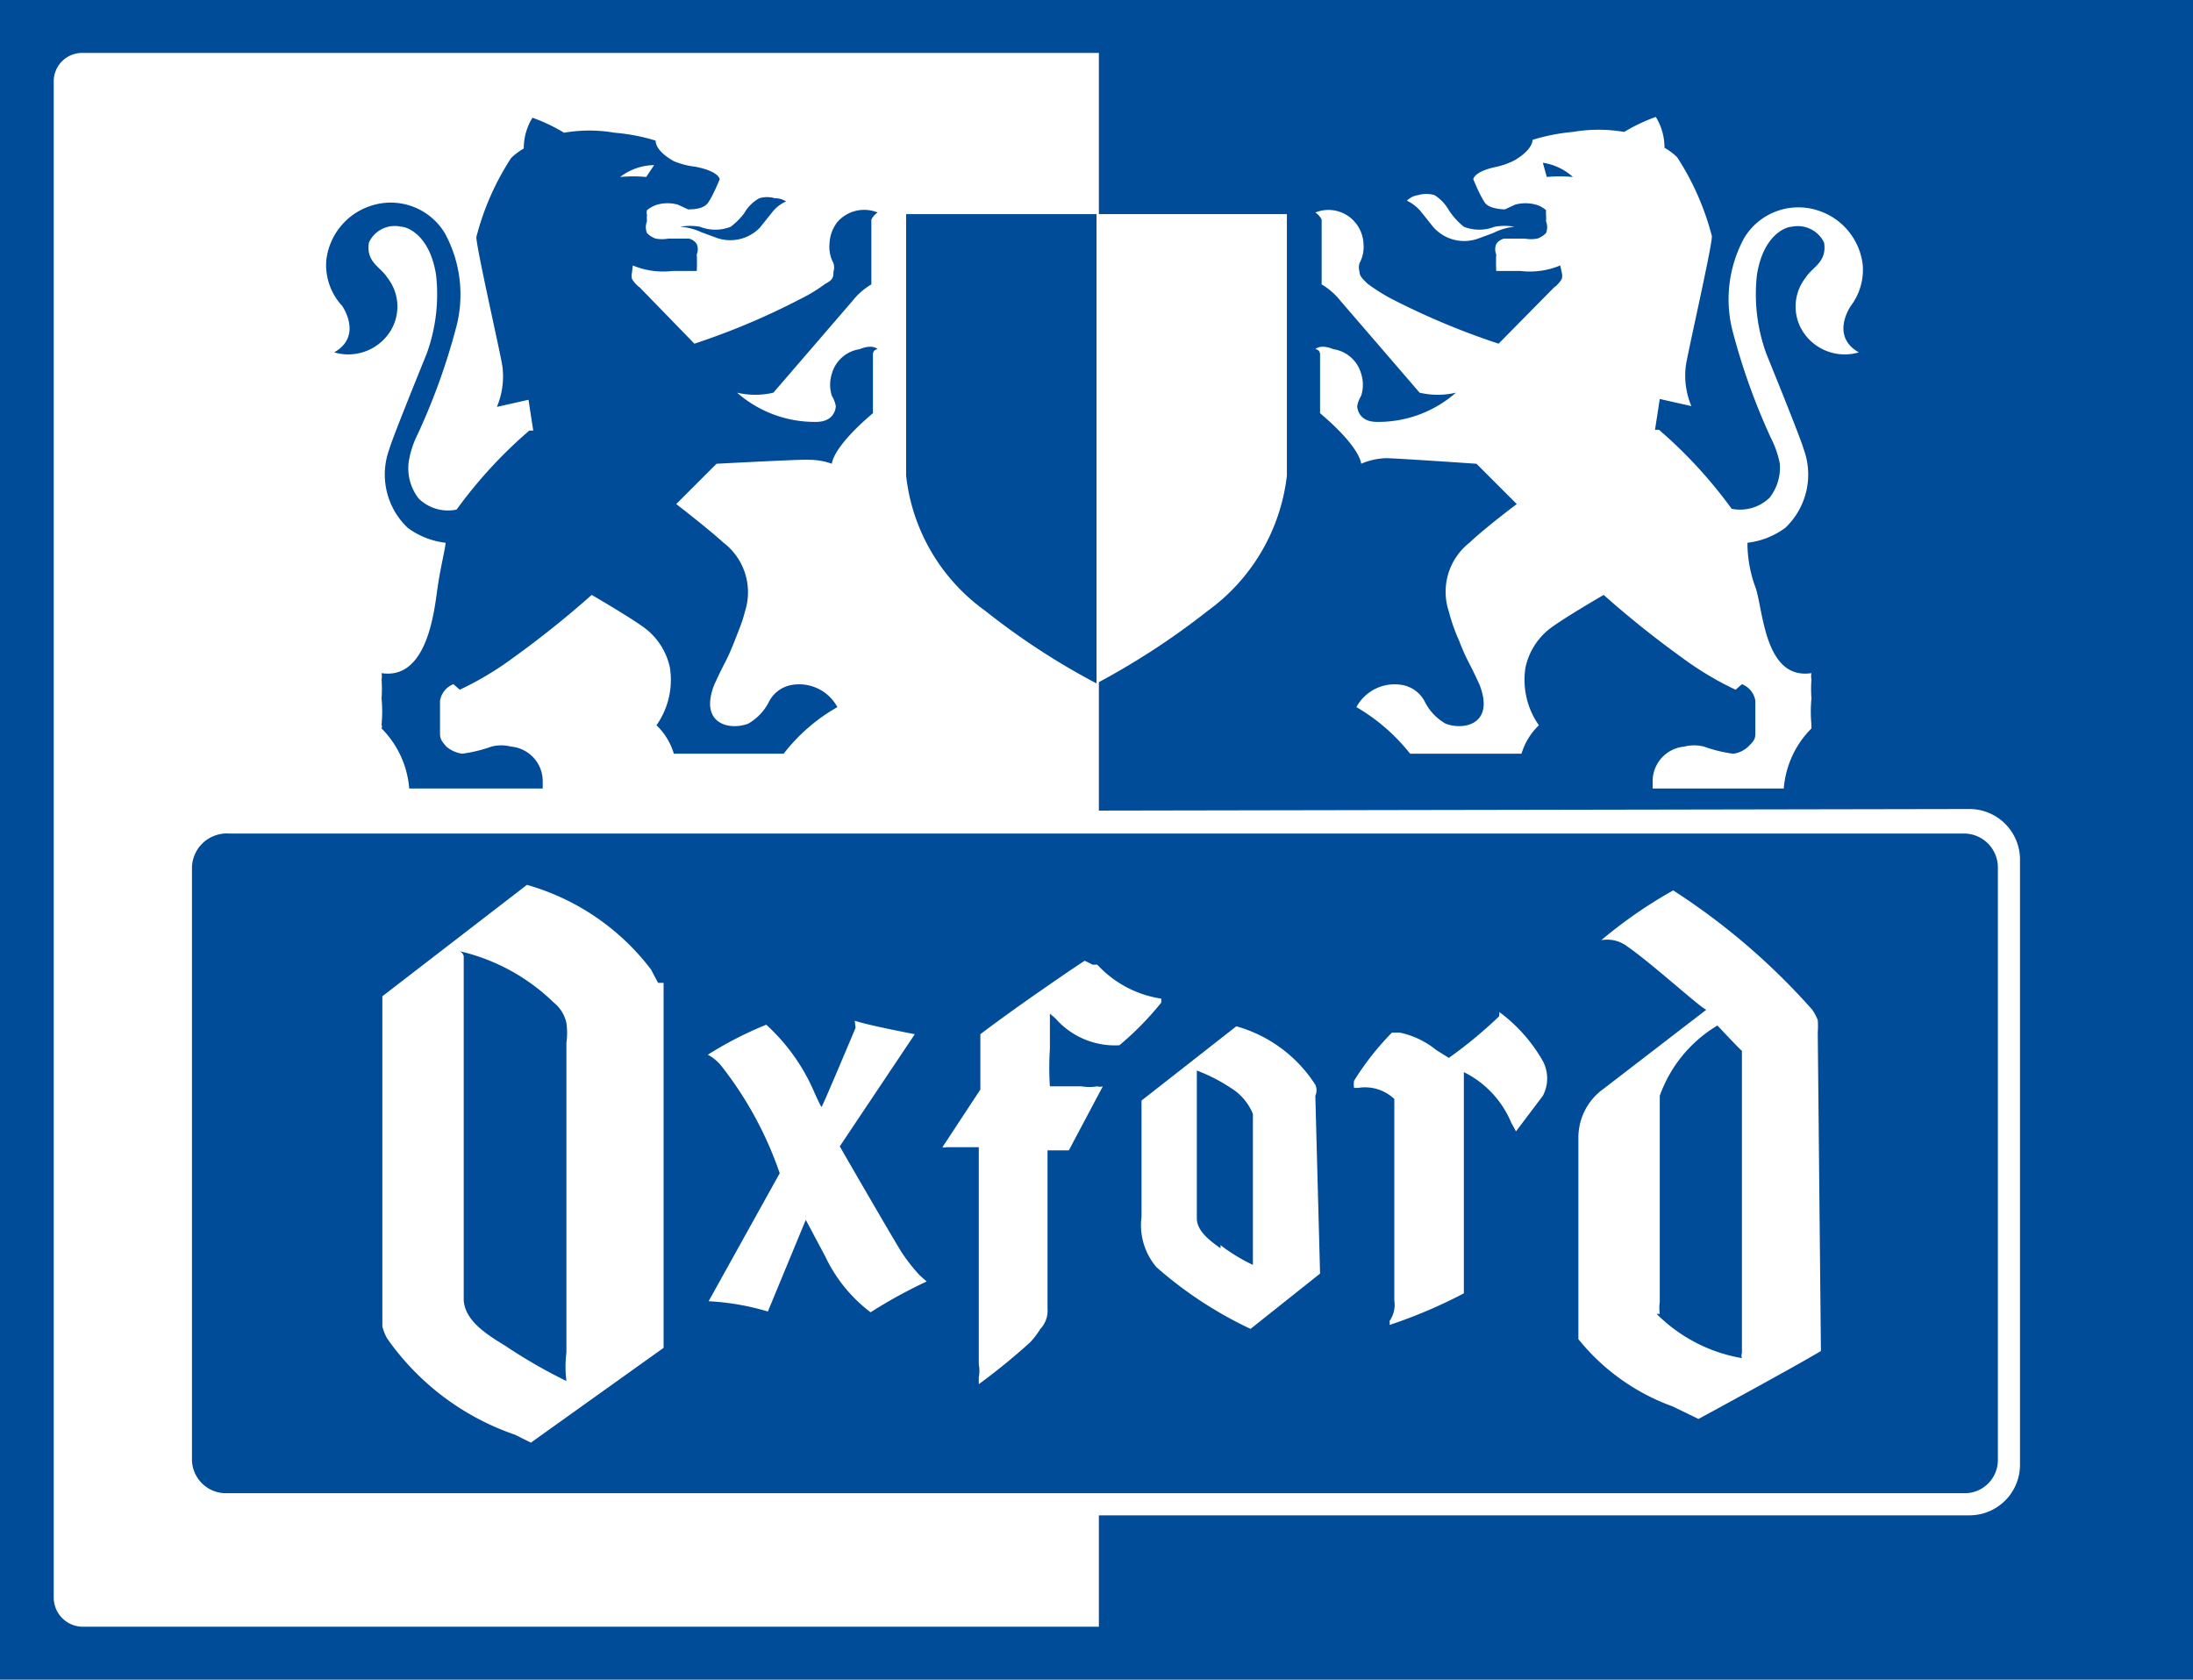 <svg id="Capa_1" data-name="Capa 1" xmlns="http://www.w3.org/2000/svg" viewBox="0 0 27.76 21.26"><defs><style>.cls-1{fill:#004c99;}.cls-2{fill:#fff;}</style></defs><path class="cls-1" d="M14.47,2.13V23.39H42.23V2.13Z" transform="translate(-14.47 -2.13)"/><rect class="cls-1" x="13.88" y="0.67" width="13.2" height="19.92"/><path class="cls-2" d="M28,2.8h.38V22.72H15.52a.37.37,0,0,1-.37-.37V3.17a.36.36,0,0,1,.37-.37Z" transform="translate(-14.47 -2.13)"/><path class="cls-2" d="M28.35,10.78V4.84h2.41V8.15a2.46,2.46,0,0,1-1,1.71A9.45,9.45,0,0,1,28.35,10.78Z" transform="translate(-14.47 -2.13)"/><path class="cls-1" d="M28.35,10.78V4.84H25.94V8.15a2.43,2.43,0,0,0,1,1.71A9,9,0,0,0,28.35,10.78Z" transform="translate(-14.47 -2.13)"/><path class="cls-2" d="M17.3,12.41a.63.63,0,0,0-.64.63v7.64a.64.64,0,0,0,.64.63H39.4a.64.64,0,0,0,.64-.63V13a.64.64,0,0,0-.64-.63Z" transform="translate(-14.47 -2.13)"/><path class="cls-2" d="M17.3,12.41a.63.63,0,0,0-.64.63" transform="translate(-14.47 -2.13)"/><path class="cls-1" d="M39.33,12.68a.43.43,0,0,1,.43.43v7.5a.42.42,0,0,1-.43.42h-22a.43.43,0,0,1-.43-.42v-7.5a.44.44,0,0,1,.43-.43Z" transform="translate(-14.47 -2.13)"/><path class="cls-1" d="M16.93,13.11a.44.44,0,0,1,.43-.43" transform="translate(-14.47 -2.13)"/><path class="cls-2" d="M28.2,14.29l-.18.12c-.38.26-.77.53-1.14.81v.7l-.48.73a.06.06,0,0,0,0,0,.08.08,0,0,0,.05,0h.41s0,0,0,0V19.4a.41.41,0,0,1,0,.16l0,.09h0v0h0s0,0,0,0a8.06,8.06,0,0,0,.65-.53,1.09,1.09,0,0,0,.13-.17.34.34,0,0,0,.09-.26v-2s0,0,0,0H28s0,0,0,0l.43-.81h0a.12.12,0,0,1-.07,0,.59.59,0,0,1-.2,0h-.4a3.59,3.59,0,0,1,0-.47c0-.16,0-.32,0-.45l.07.06a1,1,0,0,0,.81.34h0a3.85,3.85,0,0,0,.53-.54s0,0,0-.05h0a1.38,1.38,0,0,1-.81-.43l-.06,0Z" transform="translate(-14.47 -2.13)"/><path class="cls-2" d="M33.44,15a5.66,5.66,0,0,1-.63.52l-.16-.1a1.09,1.09,0,0,0-.46-.22c-.08,0-.09,0-.1,0a3.48,3.48,0,0,0-.48.61.32.32,0,0,0,0,.09s0,0,.05,0a.54.54,0,0,1,.46.14v2.55a.36.36,0,0,1-.06.26.14.14,0,0,1,0,.05v0h0a6.26,6.26,0,0,0,.94-.4,0,0,0,0,0,0,0V15.7h0a1.25,1.25,0,0,1,.6.64l.06.11h0L34,16a.47.47,0,0,0,0-.44,2,2,0,0,0-.55-.62S33.45,15,33.44,15Z" transform="translate(-14.47 -2.13)"/><path class="cls-2" d="M25.3,15.14h0v0s-.42,1-.43,1-.09-.18-.09-.18a2.48,2.48,0,0,0-.61-.86h0a4.6,4.6,0,0,0-.74.38l0,0a0,0,0,0,0,0,0,.55.55,0,0,1,.17.14,4.62,4.62,0,0,1,.74,1.36l-.9,1.62s0,0,0,0l0,0a3.19,3.19,0,0,1,.75.13.05.05,0,0,0,0,0l.48-1.16.25.47a1.9,1.9,0,0,0,.57.7h0a6.24,6.24,0,0,1,.71-.39s0,0,0,0h0s0,0,0,0l-.09-.08a2.24,2.24,0,0,1-.24-.31c-.24-.4-.77-1.32-.77-1.32l.95-1.42v0h0s-.58-.11-.76-.17Z" transform="translate(-14.47 -2.13)"/><path class="cls-2" d="M22.8,14.57v0l-.09-.17a3,3,0,0,0-1.57-1.07h0l-1.83,1.41,0,0,0,.06v4.12a.64.64,0,0,0,.06.15,3.27,3.27,0,0,0,1.62,1.22l.2.1h0l1.68-1.2a0,0,0,0,0,0,0V14.57Zm-1.94,4.59c-.23-.14-.5-.31-.52-.57V14.23a.1.1,0,0,0-.05-.06h0a2.52,2.52,0,0,1,1.19.65.45.45,0,0,1,.16.26.9.9,0,0,1,0,.25v3.92a1.42,1.42,0,0,0,0,.36A6.6,6.6,0,0,1,20.86,19.16Z" transform="translate(-14.47 -2.13)"/><path class="cls-2" d="M37.48,15.2a1.1,1.1,0,0,0,0-.16.69.69,0,0,0-.07-.13,8.49,8.49,0,0,0-1.76-1.51h0a5.85,5.85,0,0,0-.91.63s0,0,0,0h0l0,0a.42.42,0,0,1,.33.08c.33.23.94.79,1,.8l-1.3,1a.76.76,0,0,0-.32.61v2.56a2.71,2.71,0,0,0,1.19.85l.33.16h0s1.2-.65,1.55-.86c0,0,0,0,0,0Zm-2,3.56a.54.54,0,0,1,0-.15V16a1.7,1.7,0,0,1,.73-.89h0s.29.31.31.32v3.83a.08.08,0,0,0,0,.06A2,2,0,0,1,35.44,18.76Z" transform="translate(-14.47 -2.13)"/><path class="cls-2" d="M31.12,16a.17.17,0,0,0,0-.14,1.75,1.75,0,0,0-1-.74h0l-1.2.94s0,0,0,0v1.47a.82.82,0,0,0,.19.64,5.06,5.06,0,0,0,1.19.78h0l.88-.7Zm-1.2,1.93c-.14-.1-.3-.22-.3-.38V15.68a2.16,2.16,0,0,1,.43.22.69.69,0,0,1,.28.33v1.91A2.24,2.24,0,0,1,29.92,17.89Z" transform="translate(-14.47 -2.13)"/><path class="cls-1" d="M24.42,4.68a.45.45,0,0,0-.17.13l-.16.2a.52.52,0,0,1-.55.13l-.19-.07A.77.77,0,0,0,23.08,5a.72.72,0,0,1,.25,0,.53.53,0,0,0,.39,0,.91.91,0,0,0,.17-.17.5.5,0,0,1,.19-.19.34.34,0,0,1,.2,0A.24.24,0,0,1,24.42,4.68Z" transform="translate(-14.47 -2.13)"/><path class="cls-1" d="M22.48,5.49h0a1,1,0,0,0,.5.07h.31a2.1,2.1,0,0,0,0-.21.17.17,0,0,0,0-.13.16.16,0,0,0-.1-.07h-.26a.45.45,0,0,1-.16,0,.28.28,0,0,1-.11-.07.2.2,0,0,1,0-.15.37.37,0,0,1,0-.08.11.11,0,0,1,0-.06.4.4,0,0,1,.13-.07.49.49,0,0,1,.26,0l.13.06c.05,0,.19,0,.25-.08s.15-.3.15-.3,0-.1-.31-.16A1,1,0,0,1,23,4.17c-.25-.14-.23-.26-.23-.26a2.43,2.43,0,0,0-.52-.1,1.87,1.87,0,0,0-.64,0,2.17,2.17,0,0,0-.4-.19.74.74,0,0,0-.11.39.79.79,0,0,0-.16.12,3.37,3.37,0,0,0-.44,1c0,.14.31,1.49.33,1.64a1,1,0,0,1-.07.51l.4-.09.06.39h0l-.05,0a5.84,5.84,0,0,0-.92,1h0a.53.53,0,0,1-.48-.14.62.62,0,0,1-.12-.5,1.21,1.21,0,0,1,.11-.32,8.14,8.14,0,0,0,.48-1.33,1.62,1.62,0,0,0-.14-1.21.8.8,0,0,0-.95-.34.82.82,0,0,0-.55.69A.76.76,0,0,0,18.8,6s.27.38-.1.59a.63.63,0,0,0,.67-.21.59.59,0,0,0,0-.74c-.08-.13-.27-.19-.23-.44A.36.36,0,0,1,19.55,5c.07,0,.36.1.44.61a2.2,2.2,0,0,1-.12,1s-.44,1.08-.47,1.2a.93.93,0,0,0,.23,1,1,1,0,0,0,.48.19h0V9c0,.06-.06.29-.1.56s-.12,1.18-.71,1.09a.21.21,0,0,1,0,.08,1.7,1.7,0,0,1,0,.24,1.72,1.72,0,0,1,0,.33.07.07,0,0,1,0,.05,1.21,1.21,0,0,1,.35.76h1.69v-.09a.44.44,0,0,0-.4-.44.5.5,0,0,0-.25,0,1.77,1.77,0,0,1-.37.09.4.4,0,0,1-.2-.09c-.05-.06-.08-.09-.08-.16V11a.27.27,0,0,1,.17-.21l.08.07a4,4,0,0,0,.67-.4,12.48,12.48,0,0,0,1-.8s.57.33.71.45a.85.85,0,0,1,.28.47,1,1,0,0,1-.17.73.82.82,0,0,1,.22.36h1.39a2.27,2.27,0,0,1,.68-.59.55.55,0,0,0-.58-.28.4.4,0,0,0-.29.22.66.66,0,0,1-.26.27c-.24.09-.62,0-.43-.49.15-.33.15-.28.26-.56s.1-.26.13-.37A.79.79,0,0,0,23.63,9c-.21-.19-.6-.49-.6-.49L23.54,8s1.12-.06,1.17-.05A.84.84,0,0,1,25,8s0-.2.52-.64V6.62c0-.07.06-.07.06-.07s-.06-.07-.23,0a.43.43,0,0,0-.35.31.46.46,0,0,0,0,.28.39.39,0,0,1,.05.13s0,.2-.25.2a1.49,1.49,0,0,1-1-.37,1,1,0,0,0,.46,0l1-1.16a.86.86,0,0,1,.24-.21V4.91a.22.22,0,0,1,.08-.09.45.45,0,0,0-.51.12.48.48,0,0,0-.1.28.43.43,0,0,0,.05.24.18.18,0,0,1,0,.11c0,.06,0,.1-.1.15a2,2,0,0,1-.31.19,9,9,0,0,1-1.35.57h0l-.69-.71a.36.36,0,0,1-.1-.11.17.17,0,0,1,0-.08Z" transform="translate(-14.47 -2.13)"/><path class="cls-2" d="M22.65,4.37a1.84,1.84,0,0,0-.33,0,.72.72,0,0,1,.43-.15Z" transform="translate(-14.47 -2.13)"/><path class="cls-2" d="M32.42,4.6a.37.37,0,0,1,.21,0,.55.55,0,0,1,.18.19A.91.91,0,0,0,33,5a.53.53,0,0,0,.39,0,.71.71,0,0,1,.25,0,.77.77,0,0,0-.27.08l-.19.07A.52.52,0,0,1,32.61,5l-.16-.2a.54.54,0,0,0-.17-.13A.24.24,0,0,1,32.42,4.6Z" transform="translate(-14.47 -2.13)"/><path class="cls-2" d="M34.22,5.49h0a1,1,0,0,1-.5.07h-.31a2.1,2.1,0,0,1,0-.21.17.17,0,0,1,0-.13.16.16,0,0,1,.1-.07h.26a.45.45,0,0,0,.16,0,.28.28,0,0,0,.11-.07.2.2,0,0,0,0-.15.37.37,0,0,0,0-.08l0-.06a.32.32,0,0,0-.13-.07.49.49,0,0,0-.26,0l-.13.06s-.19,0-.25-.08-.15-.3-.15-.3,0-.1.3-.16a1,1,0,0,0,.22-.08c.24-.14.23-.26.23-.26a2.44,2.44,0,0,1,.51-.1,1.91,1.91,0,0,1,.65,0,2.17,2.17,0,0,1,.4-.19.74.74,0,0,1,.11.39.79.79,0,0,1,.16.12,3.37,3.37,0,0,1,.44,1c0,.14-.31,1.49-.33,1.64a1,1,0,0,0,.07.51l-.4-.09-.06.39h0l.05,0a5.84,5.84,0,0,1,.92,1h0a.54.54,0,0,0,.48-.14A.62.62,0,0,0,37,8a1.21,1.21,0,0,0-.11-.32,8.14,8.14,0,0,1-.48-1.33,1.62,1.62,0,0,1,.14-1.21.8.8,0,0,1,.95-.34.82.82,0,0,1,.55.69A.76.76,0,0,1,37.9,6s-.27.38.1.59a.63.63,0,0,1-.67-.21.59.59,0,0,1,0-.74c.08-.13.27-.19.23-.44A.37.37,0,0,0,37.15,5c-.07,0-.36.1-.44.61a2.2,2.2,0,0,0,.12,1s.44,1.08.47,1.2a.93.93,0,0,1-.23,1,1,1,0,0,1-.48.19h0V9c0,.06,0,.29.1.56s.11,1.18.71,1.09a.21.21,0,0,0,0,.08,1.7,1.7,0,0,0,0,.24,1.72,1.72,0,0,0,0,.33,0,0,0,0,0,0,.05,1.21,1.21,0,0,0-.35.76H35.39v-.09a.44.44,0,0,1,.4-.44.5.5,0,0,1,.25,0,1.77,1.77,0,0,0,.37.09.34.34,0,0,0,.19-.09c.06-.06.09-.09.09-.16V11a.27.27,0,0,0-.17-.21l-.08.07a4,4,0,0,1-.67-.4,12.48,12.48,0,0,1-1-.8s-.57.33-.71.45a.85.85,0,0,0-.28.47,1,1,0,0,0,.17.73.82.82,0,0,0-.22.36H32.32a2.41,2.41,0,0,0-.68-.59.55.55,0,0,1,.58-.28.4.4,0,0,1,.29.22.66.66,0,0,0,.26.27c.24.09.62,0,.43-.49-.15-.33-.15-.28-.26-.56a2.36,2.36,0,0,1-.13-.37A.79.79,0,0,1,33.07,9c.2-.19.6-.49.6-.49L33.16,8S32,7.92,32,7.93A.86.86,0,0,0,31.7,8s0-.2-.52-.64V6.62c0-.07-.06-.07-.06-.07s.06-.07.23,0a.43.43,0,0,1,.35.31.46.46,0,0,1,0,.28.39.39,0,0,0-.05.13s0,.2.25.2a1.49,1.49,0,0,0,1-.37,1,1,0,0,1-.46,0l-1-1.16a.86.86,0,0,0-.24-.21V4.91a.22.22,0,0,0-.08-.09.44.44,0,0,1,.5.12.45.45,0,0,1,.11.28.43.43,0,0,1-.05.24.18.18,0,0,0,0,.11c0,.06.05.1.1.15a2.34,2.34,0,0,0,.3.19,9.36,9.36,0,0,0,1.36.57h0l.7-.71a.36.36,0,0,0,.1-.11.17.17,0,0,0,0-.08Z" transform="translate(-14.47 -2.13)"/><path class="cls-1" d="M34.05,4.37a1.84,1.84,0,0,1,.33,0A.72.72,0,0,0,34,4.19Z" transform="translate(-14.47 -2.13)"/></svg>